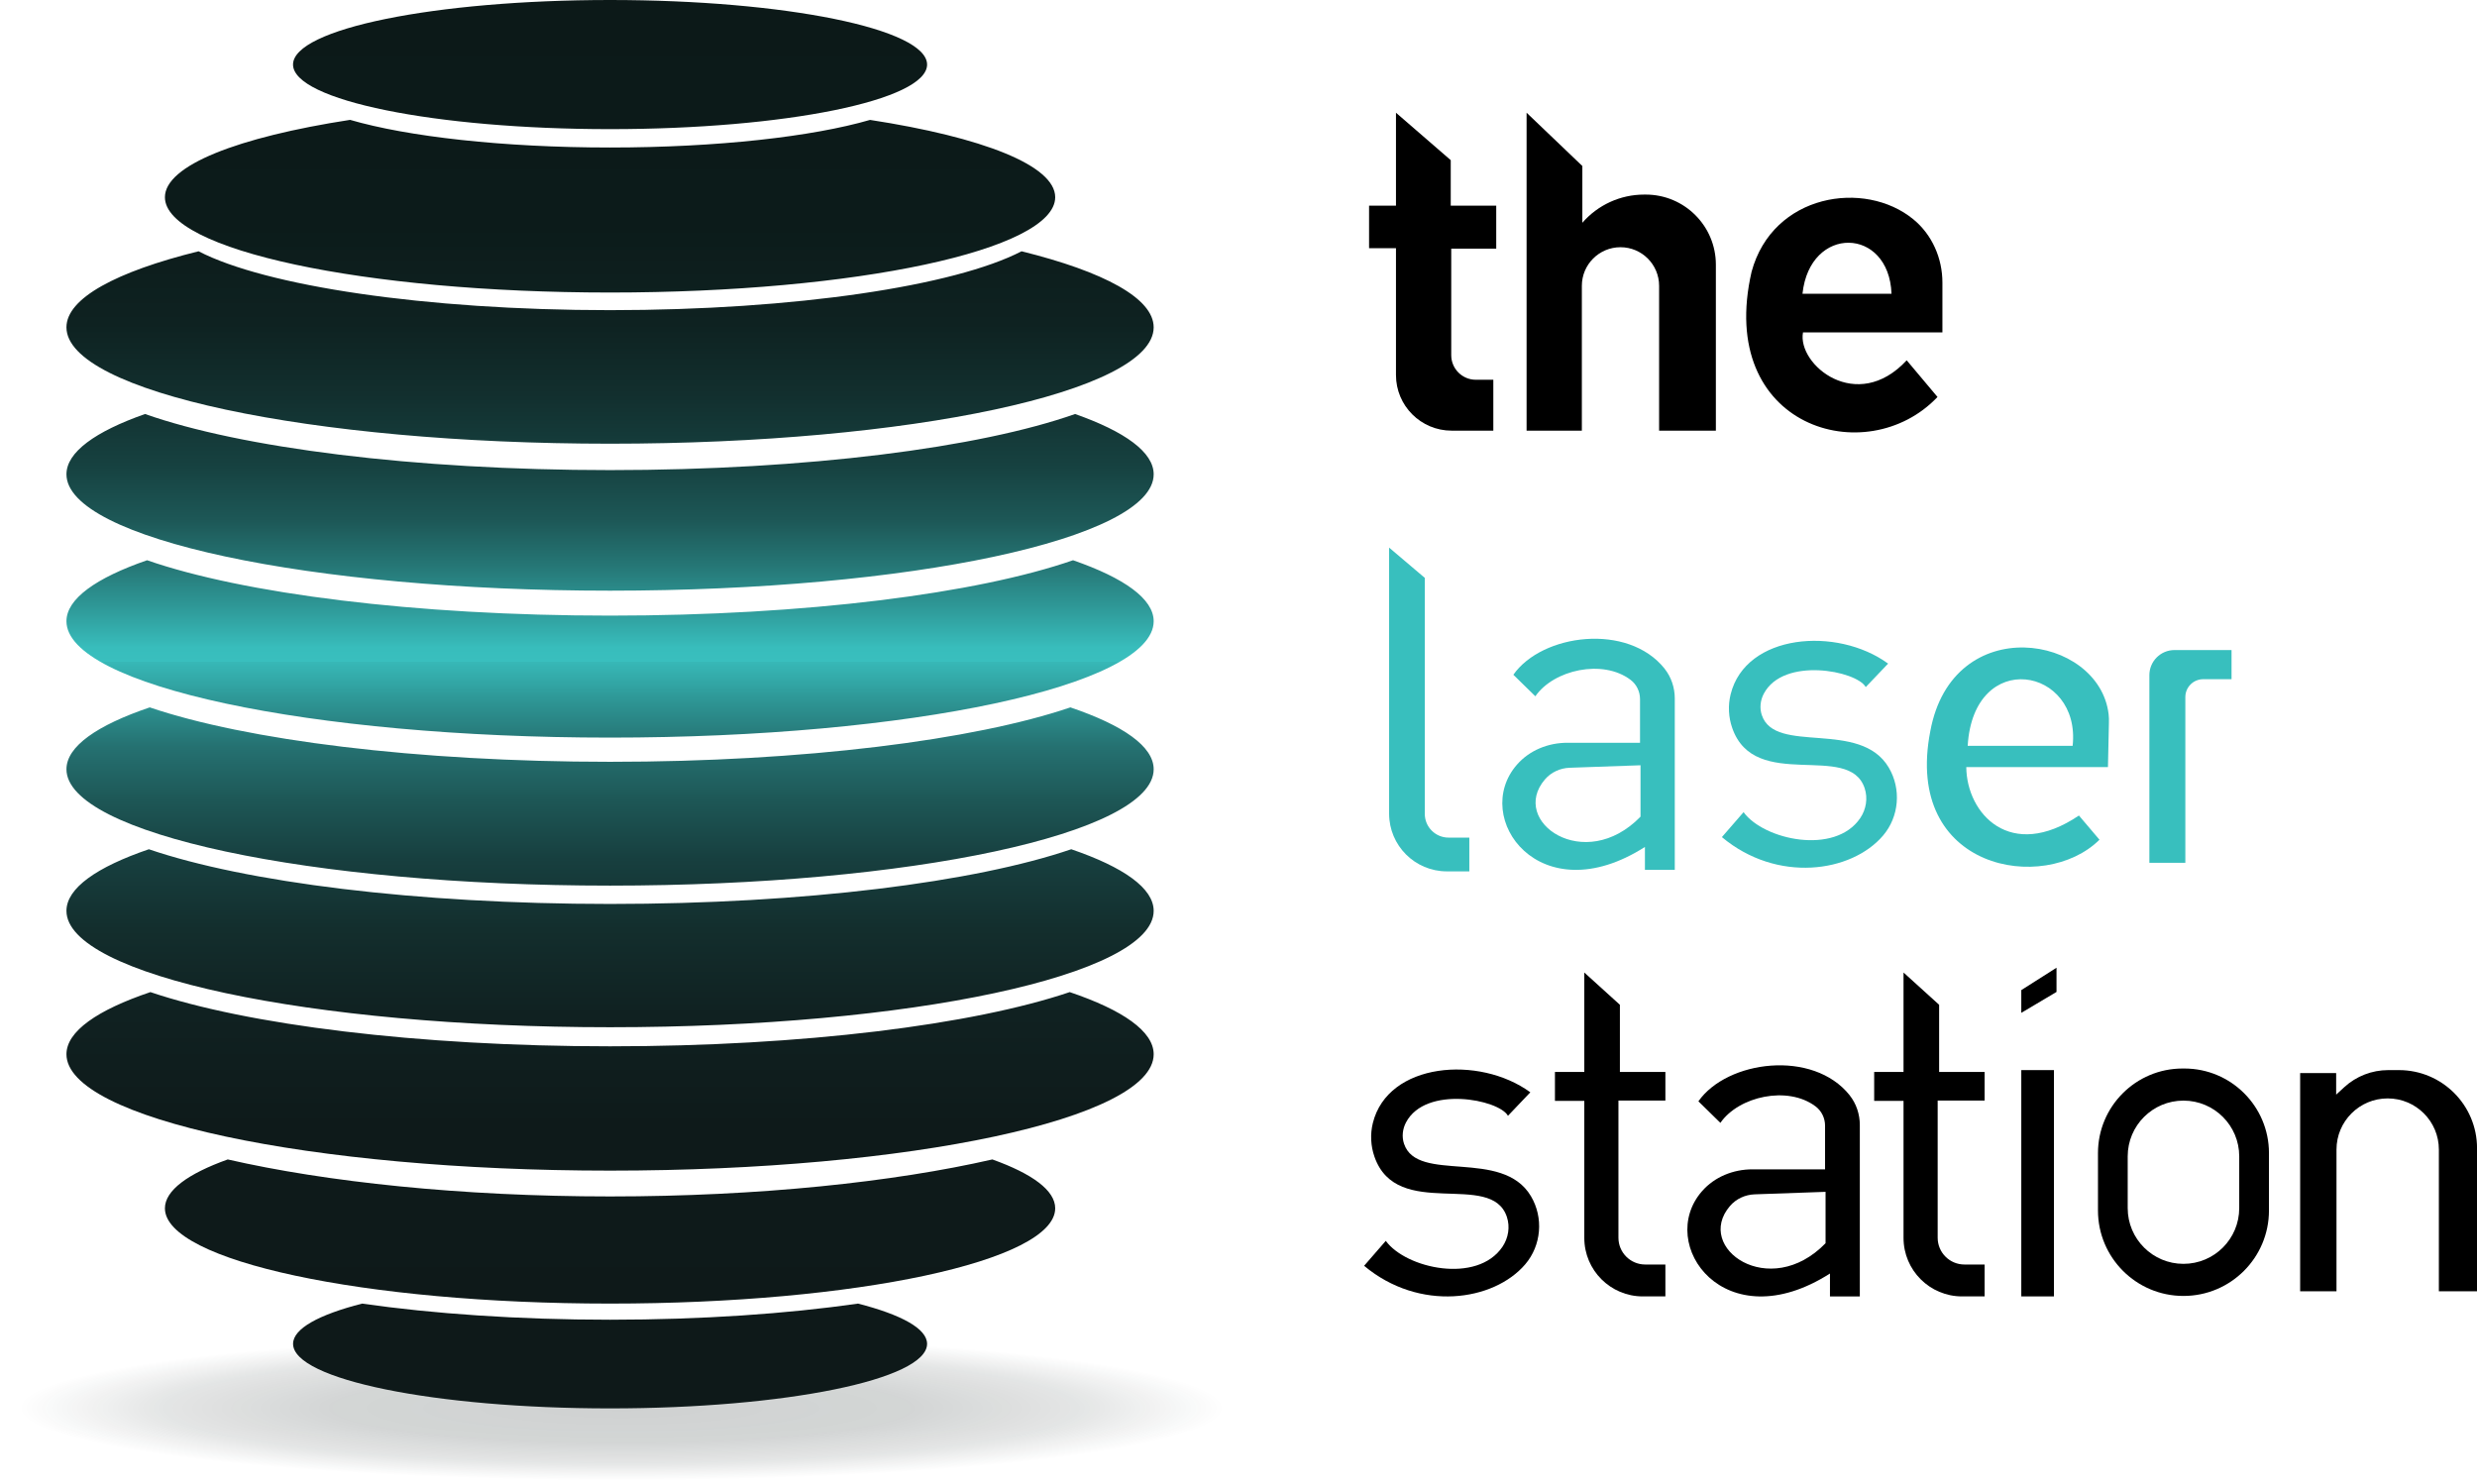 <?xml version="1.0" encoding="UTF-8"?>
<svg id="Layer_2" data-name="Layer 2" xmlns="http://www.w3.org/2000/svg" xmlns:xlink="http://www.w3.org/1999/xlink" viewBox="0 0 595.68 356.94">
  <defs>
    <style>
      .cls-1 {
        fill: url(#linear-gradient);
      }

      .cls-2 {
        fill: #38bfbe;
      }

      .cls-3 {
        fill: url(#radial-gradient);
        opacity: .2;
      }
    </style>
    <radialGradient id="radial-gradient" cx="149.47" cy="337.88" fx="149.47" fy="337.88" r="144.88" gradientTransform="translate(0 298.1) scale(1 .12)" gradientUnits="userSpaceOnUse">
      <stop offset="0" stop-color="#0e1919"/>
      <stop offset=".48" stop-color="#0d1918" stop-opacity=".9"/>
      <stop offset=".76" stop-color="#0d1918" stop-opacity=".56"/>
      <stop offset="1" stop-color="#0c1918" stop-opacity="0"/>
    </radialGradient>
    <linearGradient id="linear-gradient" x1="146.71" y1="338.74" x2="146.71" y2="0" gradientUnits="userSpaceOnUse">
      <stop offset="0" stop-color="#0e1919"/>
      <stop offset=".2" stop-color="#0e1a1a"/>
      <stop offset=".28" stop-color="#102121"/>
      <stop offset=".34" stop-color="#132e2d"/>
      <stop offset=".39" stop-color="#173f3f"/>
      <stop offset=".43" stop-color="#1d5655"/>
      <stop offset=".47" stop-color="#257171"/>
      <stop offset=".5" stop-color="#2d9392"/>
      <stop offset=".53" stop-color="#37b8b7"/>
      <stop offset=".53" stop-color="#39bfbe"/>
      <stop offset=".54" stop-color="#38bdbc"/>
      <stop offset=".57" stop-color="#2e9796"/>
      <stop offset=".6" stop-color="#257574"/>
      <stop offset=".63" stop-color="#1d5857"/>
      <stop offset=".67" stop-color="#164140"/>
      <stop offset=".72" stop-color="#122f2e"/>
      <stop offset=".77" stop-color="#0e2221"/>
      <stop offset=".84" stop-color="#0c1b1a"/>
      <stop offset="1" stop-color="#0c1918"/>
    </linearGradient>
  </defs>
  <ellipse class="cls-3" cx="149.47" cy="337.88" rx="149.47" ry="19.06"/>
  <path class="cls-1" d="m222.95,15.53c0,8.58-34.13,15.53-76.24,15.53s-76.24-6.95-76.24-15.53S104.61,0,146.71,0s76.24,6.95,76.24,15.53Zm-13.72,13.31c-13.78,4.01-36.65,6.64-62.52,6.64s-48.74-2.63-62.52-6.65c-26.97,4.16-44.53,10.95-44.53,18.61,0,12.66,47.93,22.92,107.05,22.92s107.05-10.26,107.05-22.92c0-7.66-17.56-14.45-44.53-18.6Zm-2.89,284.7c-17.04,2.45-37.56,3.88-59.63,3.88s-42.58-1.43-59.62-3.88c-10.4,2.66-16.61,6.02-16.61,9.68,0,8.57,34.13,15.53,76.23,15.53s76.24-6.96,76.24-15.53c0-3.66-6.22-7.02-16.61-9.68Zm32.31-34.67c-23.62,5.41-56.09,8.9-91.94,8.9s-68.32-3.49-91.94-8.9c-9.6,3.44-15.11,7.46-15.11,11.75,0,12.66,47.93,22.92,107.05,22.92s107.05-10.26,107.05-22.92c0-4.29-5.51-8.31-15.11-11.75Zm7.02-218.43c-16.06,8.31-54.31,14.16-98.96,14.16s-82.9-5.85-98.96-14.16c-19.8,4.9-31.77,11.3-31.77,18.29,0,15.46,58.53,27.99,130.73,27.99s130.73-12.53,130.73-27.99c0-6.99-11.97-13.39-31.77-18.29Zm12.87,39.14c-22.92,8.09-64.43,13.49-111.83,13.49s-88.91-5.4-111.83-13.49c-12,4.22-18.9,9.19-18.9,14.5,0,15.46,58.53,27.99,130.73,27.99s130.73-12.53,130.73-27.99c0-5.31-6.9-10.28-18.9-14.5Zm-.49,35.17c-23.02,8-64.28,13.32-111.34,13.32s-88.32-5.32-111.34-13.32c-12.3,4.26-19.39,9.29-19.39,14.67,0,15.46,58.53,27.99,130.73,27.99s130.73-12.53,130.73-27.99c0-5.38-7.09-10.41-19.39-14.67Zm-.64,35.39c-23.14,7.86-64.07,13.09-110.7,13.09s-87.56-5.23-110.7-13.09c-12.69,4.3-20.03,9.4-20.03,14.88,0,15.46,58.53,27.99,130.73,27.99s130.73-12.53,130.73-27.99c0-5.48-7.34-10.58-20.03-14.88Zm.21,34.12c-23.11,7.9-64.14,13.16-110.91,13.16s-87.8-5.26-110.91-13.16c-12.56,4.29-19.82,9.37-19.82,14.82,0,15.45,58.53,27.99,130.73,27.99s130.73-12.54,130.73-27.99c0-5.45-7.26-10.53-19.82-14.82Zm-.37,34.36c-23.17,7.83-64.02,13.04-110.54,13.04s-87.37-5.21-110.54-13.04c-12.79,4.32-20.19,9.45-20.19,14.95,0,15.46,58.53,27.99,130.73,27.99s130.73-12.53,130.73-27.99c0-5.5-7.4-10.63-20.19-14.95Z"/>
  <path d="m335.71,27.11v22.35h-6.47v10.24h6.47v30.5c0,7.39,5.99,13.38,13.38,13.38h10.03v-12.24h-4.21c-3.26,0-5.91-2.65-5.91-5.91v-25.62h10.82v-10.35h-10.94v-10.94l-13.18-11.41Z"/>
  <path d="m367.12,27.11v76.47h13.29v-34.83c0-5.13,4.16-9.29,9.29-9.29h0c5.13,0,9.29,4.16,9.29,9.29v34.83h13.65v-39.92c0-9.31-7.55-16.86-16.86-16.86h-.39c-5.7,0-11.12,2.47-14.86,6.78h0s0-13.65,0-13.65l-13.41-12.82Z"/>
  <path d="m467.12,79.94v-11.97c0-5.85-2.47-11.52-7-15.23-11.71-9.6-33.82-6.11-38.89,12.62-8.59,37.41,27.65,48.12,44.71,30.12l-7.41-8.82c-12,12.94-26.35,1.06-24.94-6.71h33.53Zm-33.65-9.29c1.76-16.59,20.82-16.12,21.41,0h-21.41Z"/>
  <path class="cls-2" d="m334.06,131.7v64c0,7.67,6.22,13.88,13.88,13.88h5.41v-8.12h-5c-3.15,0-5.71-2.55-5.71-5.71v-56.76l-8.59-7.29Z"/>
  <path class="cls-2" d="m400.33,160.85c-8.83-11.11-29.49-8.42-36.39,1.44l5.29,5.18c4.39-6.37,16.19-9.03,22.9-3.95,1.44,1.09,2.27,2.82,2.27,4.63v10.5h-17.47c-4.6,0-9.11,1.8-12.13,5.27-11.12,12.73,5.47,35.93,30.78,19.79v5.51h7.18v-41.21c0-2.59-.83-5.13-2.44-7.16Zm-5.8,35.56c-13.46,13.89-31.66,1.17-23-8.94,1.49-1.74,3.67-2.73,5.96-2.81l17.03-.6v12.35Z"/>
  <path d="m444.83,263.45c-8.83-11.11-29.49-8.42-36.39,1.44l5.29,5.18c4.39-6.37,16.19-9.03,22.9-3.95,1.44,1.09,2.27,2.82,2.27,4.63v10.5h-17.47c-4.6,0-9.11,1.8-12.13,5.27-11.12,12.73,5.47,35.93,30.78,19.79v5.51h7.18v-41.21c0-2.59-.83-5.13-2.44-7.16Zm-5.8,35.56c-13.46,13.89-31.66,1.17-23-8.94,1.49-1.74,3.67-2.73,5.96-2.81l17.03-.6v12.35Z"/>
  <path class="cls-2" d="m448.68,165.26l5.38-5.65c-12.3-8.98-34.26-7.2-37.87,7.39-.66,2.67-.52,5.51.39,8.11,5.43,15.54,28.1,3.18,31.84,14.47.8,2.4.36,5.08-1.05,7.17-6.07,9.01-23.22,5.27-28.07-1.41l-5.21,6c13.27,11.11,31.13,8.55,38.74-.35,3.9-4.56,4.44-11.23,1.38-16.39-6.91-11.65-27.29-3.01-30.52-12.6-.57-1.69-.36-3.56.47-5.14,4.72-8.98,22.31-5.53,24.51-1.62Z"/>
  <path d="m362.64,268.37l5.38-5.65c-12.3-8.98-34.26-7.2-37.87,7.39-.66,2.67-.52,5.51.39,8.11,5.43,15.54,28.1,3.18,31.84,14.47.8,2.4.36,5.08-1.05,7.17-6.07,9.01-23.22,5.27-28.07-1.41l-5.21,6c13.27,11.11,31.13,8.55,38.74-.35,3.9-4.56,4.44-11.23,1.38-16.39-6.91-11.65-27.29-3.01-30.52-12.6-.57-1.69-.36-3.56.47-5.14,4.72-8.98,22.31-5.53,24.51-1.62Z"/>
  <path class="cls-2" d="m507.09,171.79c-2.26-19.19-37.51-24.97-42.88,4.06-6.53,33.44,27.44,39.26,40.68,26.12l-4.94-5.82c-16.5,11.12-27-.44-27.09-11.65h34.07l.23-10.58c.02-.71.02-1.42-.07-2.12Zm-8.65,7.59h-25.24c1.41-23.65,27.28-18.9,25.24,0Z"/>
  <path class="cls-2" d="m536.65,163.37v-7.02h-13.72c-3.34,0-6.04,2.71-6.04,6.04v45.13h8.65v-39.86c0-2.37,1.92-4.3,4.3-4.3h6.82Z"/>
  <path d="m381,233.91v23.91h-7.06v6.97h7.06v32.95c0,7.77,6.3,14.07,14.07,14.07h5.43v-7.67h-4.85c-3.56,0-6.44-2.88-6.44-6.44v-33h11.29v-6.88h-10.94v-16.15l-8.56-7.76Z"/>
  <path d="m457.77,233.91v23.91h-7.06v6.97h7.06v32.95c0,7.77,6.3,14.07,14.07,14.07h5.43v-7.67h-4.85c-3.56,0-6.44-2.88-6.44-6.44v-33h11.29v-6.88h-10.94v-16.15l-8.56-7.76Z"/>
  <rect x="486.09" y="257.38" width="7.85" height="54.43"/>
  <polygon points="494.56 232.76 486.09 238.14 486.09 243.61 494.56 238.58 494.56 232.76"/>
  <path d="m525.31,257h-.44c-11.23,0-20.34,9.11-20.34,20.34v13.8c0,11.35,9.2,20.56,20.56,20.56h0c11.35,0,20.56-9.2,20.56-20.56v-13.8c0-11.23-9.11-20.34-20.34-20.34Zm13.19,33.57c0,7.41-6,13.41-13.41,13.41h0c-7.41,0-13.41-6-13.41-13.41v-12.44c0-7.41,6-13.41,13.41-13.41h0c7.41,0,13.41,6,13.41,13.41v12.44Z"/>
  <path d="m553.15,258.08v52.5h8.74v-34.08c0-6.8,5.51-12.31,12.31-12.31h0c6.8,0,12.31,5.51,12.31,12.31v34.08h9.18v-34.41c0-10.38-8.41-18.79-18.79-18.79h-2.57c-3.91,0-7.68,1.46-10.56,4.1l-1.96,1.8v-5.19h-8.65Z"/>
</svg>